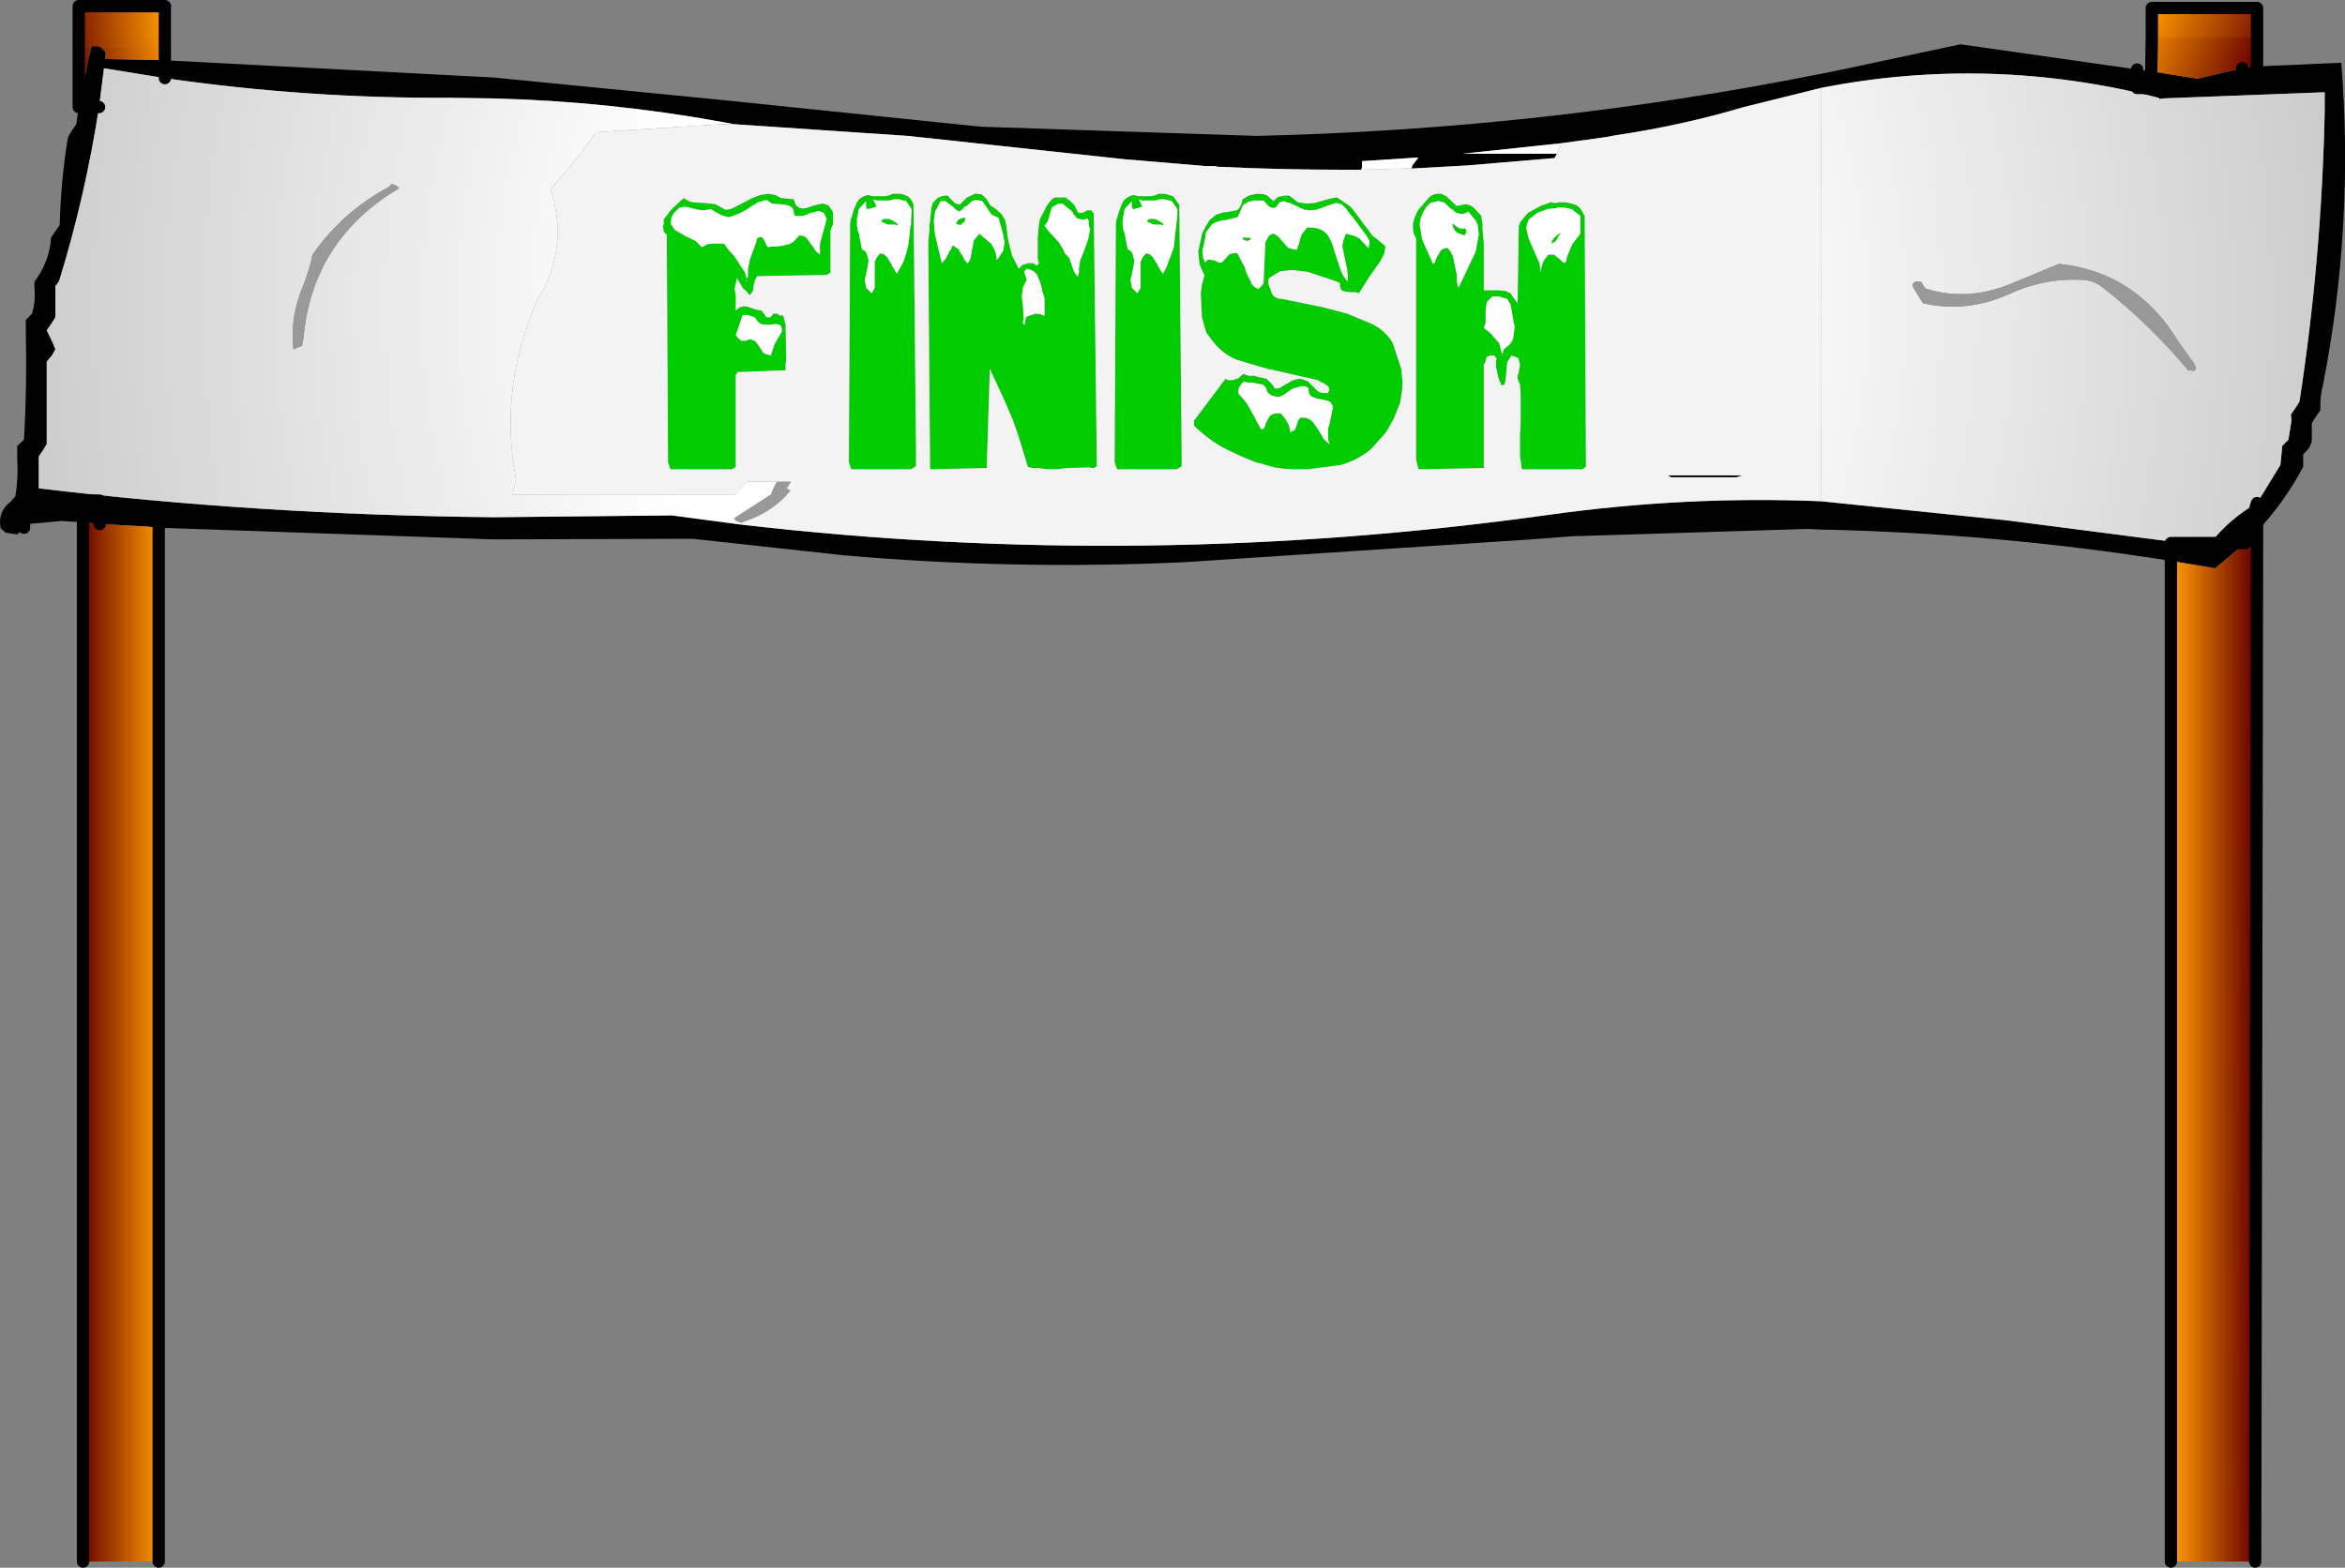 <?xml version="1.0" encoding="UTF-8" standalone="no"?>
<svg xmlns:xlink="http://www.w3.org/1999/xlink" height="127.45px" width="190.6px" xmlns="http://www.w3.org/2000/svg">
  <rect width="100%" height="100%" fill="#808080" stroke="none"/>
  <g transform="matrix(1.0, 0.0, 0.0, 1.0, 94.85, 98.5)">
    <path d="M80.05 -95.45 L80.05 -97.85 88.6 -97.85 88.6 -95.45 80.05 -95.45" fill="url(#gradient0)" fill-rule="evenodd" stroke="none"/>
    <path d="M88.6 -93.1 L95.45 -93.4 Q96.5 -80.1 93.95 -67.15 93.7 -66.2 93.75 -65.15 L93.4 -64.65 93.05 -64.1 93.05 -63.1 93.05 -62.6 92.85 -62.1 92.35 -61.55 92.35 -61.05 92.35 -60.55 Q90.85 -57.7 88.6 -55.3 L88.6 -57.6 90.5 -60.7 90.6 -61.7 90.65 -62.25 91.15 -62.75 91.4 -64.3 91.35 -64.8 91.7 -65.3 92.05 -65.85 Q93.85 -77.5 94.1 -89.45 L94.1 -91.0 80.95 -90.5 80.9 -90.45 80.85 -90.5 80.7 -90.45 80.6 -90.55 Q66.85 -94.05 53.15 -91.35 L46.9 -89.8 Q41.85 -88.3 36.45 -87.5 L35.65 -87.35 32.0 -86.85 24.0 -86.0 31.7 -86.0 31.5 -85.65 24.4 -85.05 19.9 -84.8 19.9 -84.9 19.95 -85.05 20.4 -85.65 20.45 -85.7 15.85 -85.4 15.85 -84.9 15.8 -84.7 14.45 -84.7 Q9.2 -84.7 4.0 -84.95 L4.0 -85.0 3.75 -85.0 3.15 -85.0 -3.4 -85.55 -21.05 -87.45 -35.15 -88.4 -36.25 -88.6 Q-45.3 -90.25 -54.75 -90.5 L-58.35 -90.55 Q-70.05 -90.5 -81.45 -92.15 L-86.4 -92.95 -86.8 -89.8 -88.45 -89.8 -86.8 -89.8 Q-87.9 -82.65 -90.0 -75.8 -90.1 -75.5 -90.35 -75.25 L-90.35 -73.2 -90.35 -72.7 -90.7 -72.15 -91.05 -71.65 -90.55 -70.6 -90.35 -70.1 -90.6 -69.65 -91.05 -69.1 -91.05 -63.45 -91.05 -62.4 -91.35 -61.9 -91.7 -61.4 -91.7 -59.35 -91.7 -58.8 Q-73.9 -56.65 -54.75 -56.45 L-40.25 -56.6 -34.6 -55.85 Q-1.85 -52.05 31.05 -56.65 42.15 -58.2 53.15 -57.75 L68.25 -56.2 82.55 -54.35 81.6 -54.35 81.6 -52.9 81.6 -54.35 82.55 -54.35 84.65 -54.2 84.8 -54.35 Q86.45 -56.4 88.6 -57.6 L87.65 -54.35 85.2 -52.3 81.6 -52.9 Q67.45 -55.15 53.15 -55.45 L52.05 -55.5 32.85 -54.9 29.6 -54.65 1.5 -52.8 Q-12.45 -52.15 -26.2 -53.35 L-38.55 -54.7 -54.75 -54.65 -81.95 -55.6 -83.0 -55.7 -86.75 -55.9 -88.1 -56.05 -89.15 -56.1 -89.85 -56.15 -92.55 -55.9 -92.9 -55.6 -93.1 -55.4 -93.45 -55.05 -94.4 -55.2 -94.8 -55.55 Q-95.05 -56.9 -94.0 -57.7 L-93.6 -58.15 Q-93.35 -59.65 -93.45 -61.2 L-93.45 -62.25 -92.9 -62.75 Q-92.65 -67.1 -92.75 -71.5 L-92.75 -72.5 -92.25 -73.0 Q-91.95 -74.0 -92.05 -75.05 L-92.05 -75.6 Q-91.0 -77.0 -90.75 -78.65 L-90.7 -79.2 -90.35 -79.7 -90.0 -80.2 Q-89.9 -83.65 -89.4 -86.9 L-89.3 -87.4 -89.0 -87.9 -88.65 -88.4 -88.45 -89.8 -87.7 -93.55 -87.4 -94.75 -86.85 -94.75 -86.65 -94.65 -86.25 -94.25 -86.3 -93.7 -81.45 -93.6 -54.75 -92.2 -35.95 -90.35 -15.15 -88.2 7.3 -87.45 Q30.65 -88.0 53.15 -92.5 L54.65 -92.8 64.5 -94.9 78.85 -92.85 80.0 -92.7 83.75 -92.1 87.4 -92.95 88.55 -93.1 88.6 -93.1 M78.85 -92.85 L78.85 -91.35 87.4 -91.35 87.4 -92.95 87.4 -91.35 78.85 -91.35 78.85 -92.85 M87.65 -54.35 L84.8 -54.35 87.65 -54.35 M46.75 -59.85 L46.3 -59.7 41.05 -59.7 Q40.9 -59.7 40.75 -59.85 L46.2 -59.85 46.75 -59.85 M-81.45 -93.6 L-81.45 -92.15 -81.45 -93.6 M-86.75 -55.9 L-86.75 -57.8 -92.9 -57.8 -92.9 -55.6 -92.9 -57.8 -86.75 -57.8 -86.75 -55.9" fill="#000000" fill-rule="evenodd" stroke="none"/>
    <path d="M80.0 -92.7 L80.05 -95.45 88.6 -95.45 88.6 -93.1 88.55 -93.1 87.4 -92.95 83.75 -92.1 80.0 -92.7" fill="url(#gradient1)" fill-rule="evenodd" stroke="none"/>
    <path d="M88.6 -55.3 L88.45 28.45 81.6 28.45 81.6 -52.9 85.2 -52.3 87.65 -54.35 88.6 -57.6 88.6 -55.3" fill="url(#gradient2)" fill-rule="evenodd" stroke="none"/>
    <path d="M-88.45 -89.8 L-88.45 -94.75 -87.4 -94.75 -87.7 -93.55 -88.45 -89.8 M-81.45 -94.75 L-81.45 -93.6 -86.3 -93.7 -86.25 -94.25 -86.65 -94.65 -86.85 -94.75 -81.45 -94.75" fill="url(#gradient3)" fill-rule="evenodd" stroke="none"/>
    <path d="M-88.45 -94.75 L-88.45 -95.45 -81.45 -95.45 -81.45 -94.75 -86.85 -94.75 -87.4 -94.75 -88.45 -94.75" fill="url(#gradient4)" fill-rule="evenodd" stroke="none"/>
    <path d="M-88.45 -95.45 L-88.45 -98.0 -81.45 -98.0 -81.45 -95.45 -88.45 -95.45" fill="url(#gradient5)" fill-rule="evenodd" stroke="none"/>
    <path d="M-81.95 -55.6 L-81.95 28.45 -88.1 28.45 -88.1 -56.05 -86.75 -55.9 -83.0 -55.7 -81.95 -55.6" fill="url(#gradient6)" fill-rule="evenodd" stroke="none"/>
    <path d="M53.15 -91.35 Q66.85 -94.05 80.6 -90.55 L80.7 -90.45 80.85 -90.5 80.9 -90.45 80.95 -90.5 94.1 -91.0 94.1 -89.45 Q93.85 -77.5 92.05 -65.85 L91.7 -65.3 91.35 -64.8 91.4 -64.3 91.15 -62.75 90.65 -62.25 90.6 -61.7 90.5 -60.7 88.6 -57.6 Q86.45 -56.4 84.8 -54.35 L82.55 -54.35 68.25 -56.2 53.15 -57.75 53.15 -91.35 M69.0 -75.6 Q65.15 -73.9 61.65 -75.05 L61.45 -75.35 61.3 -75.6 60.9 -75.6 60.8 -75.6 60.6 -75.4 60.65 -75.15 61.25 -74.15 61.45 -73.85 Q64.95 -73.05 68.35 -74.55 71.25 -75.9 74.3 -75.75 75.3 -75.75 76.1 -75.1 79.85 -72.15 83.0 -68.4 L83.45 -68.35 83.55 -68.4 83.65 -68.55 83.45 -69.0 82.2 -70.75 Q78.75 -76.4 72.5 -77.05 L69.0 -75.6 M32.0 -86.85 L32.0 -86.7 31.7 -86.0 24.0 -86.0 32.0 -86.85 M19.9 -84.8 L19.3 -84.8 15.8 -84.7 15.85 -84.9 15.85 -85.4 20.45 -85.7 20.4 -85.65 19.95 -85.05 19.9 -84.9 19.9 -84.8 M-35.15 -88.4 L-36.25 -88.4 -46.45 -87.75 -47.5 -86.2 -50.1 -83.1 Q-48.7 -78.9 -50.7 -74.9 L-51.1 -74.3 Q-54.35 -67.1 -52.9 -59.5 L-53.2 -58.3 -35.1 -58.3 -34.1 -59.35 -31.7 -59.35 -32.0 -58.75 -32.15 -58.4 -32.1 -58.35 -35.2 -56.35 -35.0 -56.15 -34.6 -56.0 -34.6 -55.85 -40.25 -56.6 -54.75 -56.45 Q-73.9 -56.65 -91.7 -58.8 L-91.7 -59.35 -91.7 -61.4 -91.35 -61.9 -91.05 -62.4 -91.05 -63.45 -91.05 -69.1 -90.6 -69.65 -90.35 -70.1 -90.55 -70.6 -91.05 -71.65 -90.7 -72.15 -90.35 -72.7 -90.35 -73.2 -90.35 -75.25 Q-90.1 -75.5 -90.0 -75.8 -87.9 -82.65 -86.8 -89.8 L-86.4 -92.95 -81.45 -92.15 Q-70.05 -90.5 -58.35 -90.55 L-54.75 -90.5 Q-45.3 -90.25 -36.25 -88.6 L-35.15 -88.4 M-62.65 -83.4 L-63.0 -83.55 -63.25 -83.3 Q-67.0 -81.3 -69.45 -77.8 -69.7 -76.55 -70.2 -75.3 -71.3 -72.75 -71.0 -70.1 L-70.3 -70.4 -70.2 -70.9 Q-69.5 -79.0 -62.4 -83.2 L-62.65 -83.4" fill="url(#gradient7)" fill-rule="evenodd" stroke="none"/>
    <path d="M69.0 -75.6 L72.5 -77.05 Q78.75 -76.4 82.2 -70.75 L83.45 -69.0 83.65 -68.55 83.55 -68.4 83.45 -68.35 83.0 -68.4 Q79.85 -72.15 76.1 -75.1 75.3 -75.75 74.3 -75.75 71.25 -75.9 68.35 -74.55 64.95 -73.05 61.45 -73.85 L61.25 -74.15 60.65 -75.15 60.6 -75.4 60.8 -75.6 60.9 -75.6 61.3 -75.6 61.45 -75.35 61.65 -75.05 Q65.15 -73.9 69.0 -75.6 M-31.7 -59.35 L-30.55 -59.35 -30.9 -58.8 -30.8 -58.75 -30.6 -58.6 Q-32.05 -56.85 -34.35 -56.1 L-34.6 -56.0 -35.0 -56.15 -35.2 -56.35 -32.1 -58.35 -32.15 -58.4 -32.0 -58.75 -31.7 -59.35 M-62.65 -83.4 L-62.4 -83.2 Q-69.5 -79.0 -70.2 -70.9 L-70.3 -70.4 -71.0 -70.1 Q-71.3 -72.75 -70.2 -75.3 -69.7 -76.55 -69.45 -77.8 -67.0 -81.3 -63.25 -83.3 L-63.0 -83.55 -62.65 -83.4" fill="#999999" fill-rule="evenodd" stroke="none"/>
    <path d="M4.0 -84.95 L4.0 -85.0 4.0 -84.95 M25.6 -80.5 L25.65 -80.25 25.65 -79.85 25.75 -78.7 25.75 -74.9 26.95 -74.9 27.5 -74.85 27.95 -74.65 28.05 -74.45 28.5 -73.85 28.6 -80.2 28.65 -80.25 28.75 -80.5 29.35 -81.2 30.45 -81.8 30.8 -81.9 31.15 -82.05 31.3 -82.05 31.4 -82.0 31.7 -82.0 31.85 -82.05 32.45 -82.05 33.05 -81.9 33.3 -81.8 33.6 -81.55 33.95 -80.95 34.05 -60.55 33.75 -60.35 28.85 -60.35 28.7 -61.4 28.7 -63.3 28.75 -64.05 28.75 -66.4 28.7 -67.25 28.6 -67.45 28.5 -67.75 28.5 -67.95 28.6 -68.2 28.6 -68.3 28.7 -68.85 28.55 -69.4 28.0 -69.6 27.65 -69.05 27.55 -67.9 27.5 -67.5 27.45 -67.3 27.4 -67.2 27.25 -67.2 27.2 -67.15 26.95 -67.75 26.75 -68.65 26.75 -69.25 26.8 -69.3 26.8 -69.35 26.6 -69.6 26.4 -69.6 26.3 -69.6 26.0 -69.5 25.9 -69.2 25.9 -69.15 25.85 -69.0 25.75 -68.85 25.75 -60.45 20.45 -60.35 20.3 -60.95 20.25 -61.1 20.25 -79.1 20.05 -79.55 20.0 -79.95 20.0 -80.25 20.0 -80.4 20.05 -80.5 20.1 -80.75 20.4 -81.4 21.35 -82.5 21.7 -82.7 22.0 -82.75 22.3 -82.75 22.7 -82.55 23.55 -81.75 24.25 -81.9 Q24.7 -81.85 25.0 -81.55 L25.55 -80.95 25.6 -80.5 M30.65 -77.35 L31.0 -77.8 31.45 -77.8 31.9 -77.45 32.1 -77.25 32.35 -77.1 32.45 -77.3 32.5 -77.55 32.55 -77.7 32.95 -78.65 33.6 -79.5 33.6 -80.95 32.9 -81.5 32.5 -81.6 32.0 -81.65 31.85 -81.65 31.7 -81.6 30.9 -81.5 30.1 -81.2 29.4 -80.65 29.35 -80.5 29.25 -80.25 29.2 -79.95 29.4 -79.1 30.25 -77.15 30.3 -77.0 30.35 -76.45 30.35 -76.35 30.4 -76.5 30.45 -76.75 30.45 -76.85 30.65 -77.35 M22.0 -82.15 L21.4 -82.0 21.1 -81.7 20.8 -81.2 20.6 -80.7 20.6 -80.5 20.55 -80.4 20.55 -80.15 20.75 -79.0 21.65 -77.0 21.8 -77.25 21.9 -77.5 22.2 -78.05 Q22.35 -78.3 22.8 -78.35 L23.05 -78.05 23.25 -77.65 23.45 -76.65 23.55 -76.2 23.55 -75.8 23.6 -75.4 23.7 -75.1 25.1 -78.05 25.35 -79.45 25.25 -80.25 25.15 -80.4 25.15 -80.5 24.5 -81.3 24.2 -81.15 23.9 -81.1 23.55 -81.2 Q23.35 -81.25 23.25 -81.45 L23.05 -81.55 22.7 -81.9 22.5 -82.05 22.1 -82.15 22.0 -82.15 M24.2 -79.35 L23.55 -79.6 Q23.25 -79.9 23.2 -80.25 L23.15 -80.3 23.35 -80.25 23.5 -80.1 23.75 -79.95 24.05 -79.9 24.25 -79.95 24.35 -79.65 24.2 -79.4 24.2 -79.35 M26.45 -74.4 L26.0 -73.95 25.9 -73.25 25.9 -72.25 25.75 -71.85 26.35 -71.35 27.0 -70.6 27.25 -69.65 27.35 -70.05 27.6 -70.3 27.7 -70.35 27.9 -70.55 27.95 -70.6 28.05 -70.8 28.1 -70.85 28.2 -71.35 28.25 -71.85 28.25 -72.05 28.2 -72.2 27.95 -73.65 27.95 -73.7 27.65 -74.2 26.95 -74.4 26.45 -74.4 M32.0 -79.55 L32.0 -79.5 31.85 -79.35 31.75 -79.15 31.75 -79.1 31.55 -78.85 31.25 -78.7 31.25 -78.75 31.4 -79.1 31.85 -79.5 32.0 -79.55 M14.65 -76.55 L14.25 -78.5 14.35 -79.0 14.55 -79.5 15.3 -79.3 15.65 -79.1 16.4 -78.3 16.4 -78.45 16.45 -78.65 16.45 -78.95 16.35 -79.1 16.25 -79.3 15.1 -80.85 14.95 -81.0 14.8 -81.2 14.55 -81.55 14.3 -81.8 14.15 -81.9 13.75 -82.0 13.25 -81.85 12.15 -81.45 11.65 -81.4 11.45 -81.4 11.35 -81.45 11.15 -81.45 11.0 -81.55 Q10.85 -81.55 10.65 -81.7 L10.3 -81.85 10.15 -81.9 10.0 -82.0 9.75 -82.05 9.5 -82.15 9.15 -82.05 8.85 -81.65 8.7 -81.6 8.6 -81.6 8.3 -81.7 7.9 -82.15 7.8 -82.2 7.1 -82.2 6.65 -82.1 6.2 -81.85 5.75 -80.85 4.75 -80.6 4.55 -80.6 4.15 -80.5 3.8 -80.35 3.65 -80.25 3.2 -79.65 3.15 -79.5 3.15 -79.4 3.0 -78.6 2.9 -78.25 2.9 -77.9 2.95 -77.5 3.1 -77.15 3.25 -77.35 3.5 -77.4 3.6 -77.35 3.8 -77.35 4.25 -77.15 4.45 -77.15 5.1 -77.85 5.65 -77.95 5.75 -77.85 6.25 -76.9 6.35 -76.7 6.4 -76.45 6.6 -76.0 6.8 -75.65 6.85 -75.45 6.9 -75.4 Q7.05 -75.15 7.45 -75.0 L7.85 -75.45 8.0 -78.8 8.3 -79.35 8.6 -79.5 8.8 -79.45 9.1 -79.2 9.85 -78.35 10.4 -78.2 10.55 -78.2 10.75 -78.75 10.75 -78.8 10.95 -79.45 11.4 -80.0 11.6 -80.0 Q12.7 -80.0 13.15 -79.25 L13.4 -78.75 13.8 -77.5 14.15 -76.45 Q14.35 -75.95 14.7 -75.6 L14.7 -76.1 14.65 -76.55 M7.3 -82.75 L7.45 -82.75 7.9 -82.7 8.15 -82.6 8.65 -82.15 9.05 -82.5 9.6 -82.6 9.9 -82.6 10.0 -82.55 10.65 -82.05 11.35 -81.95 12.0 -82.0 13.25 -82.35 13.8 -82.45 13.9 -82.4 14.85 -81.75 15.05 -81.55 16.7 -79.35 17.75 -78.5 17.7 -78.05 17.65 -77.85 17.3 -77.2 16.45 -76.0 15.6 -74.65 15.5 -74.7 15.35 -74.75 14.85 -74.75 14.45 -74.8 14.3 -74.85 Q14.05 -74.95 14.05 -75.5 L13.7 -75.65 11.45 -76.4 10.2 -76.55 9.2 -76.45 8.3 -75.9 8.25 -75.8 8.25 -75.6 8.25 -75.4 8.55 -74.6 Q8.8 -74.2 9.35 -74.2 L12.55 -73.55 14.65 -73.0 16.7 -72.15 Q17.6 -71.7 18.2 -70.85 L18.35 -70.6 19.05 -68.5 19.05 -68.45 19.15 -67.4 19.1 -66.7 18.95 -65.75 18.45 -64.5 17.95 -63.6 17.8 -63.35 16.6 -62.0 Q16.0 -61.5 15.3 -61.15 L14.85 -60.95 14.15 -60.7 11.45 -60.35 10.95 -60.35 10.55 -60.35 10.45 -60.35 10.1 -60.35 9.45 -60.4 8.75 -60.5 7.15 -60.95 7.0 -61.0 6.65 -61.15 Q6.0 -61.4 5.3 -61.75 3.95 -62.35 2.8 -63.35 L2.5 -63.6 2.2 -63.9 2.2 -64.3 4.75 -67.7 4.95 -67.6 5.35 -67.6 5.8 -67.75 6.2 -68.1 6.65 -67.95 7.2 -67.95 7.2 -67.9 8.1 -67.7 8.6 -67.2 8.75 -66.95 8.75 -66.9 9.15 -66.95 9.55 -67.2 9.75 -67.3 10.15 -67.55 10.65 -67.7 10.9 -67.7 11.45 -67.5 12.25 -66.7 Q12.5 -66.55 12.8 -66.55 L13.1 -66.55 13.2 -66.85 13.1 -67.1 12.65 -67.4 12.55 -67.4 12.45 -67.5 12.3 -67.55 12.25 -67.6 8.95 -68.35 8.25 -68.5 7.35 -68.75 5.7 -69.25 Q4.65 -69.65 3.85 -70.6 L3.65 -70.85 3.2 -71.45 2.9 -72.5 2.85 -72.65 2.75 -74.65 2.85 -75.4 3.05 -76.1 2.65 -77.0 2.55 -77.95 2.55 -78.15 2.6 -78.3 2.85 -79.5 3.1 -80.0 3.25 -80.25 3.4 -80.5 3.45 -80.6 4.0 -81.05 4.65 -81.25 4.85 -81.25 5.65 -81.4 Q6.0 -81.55 6.15 -82.3 L6.65 -82.6 7.3 -82.75 M1.0 -81.85 L1.2 -60.6 0.8 -60.35 -4.05 -60.35 -4.25 -60.9 -4.15 -80.35 -4.1 -80.65 -4.0 -80.95 -3.85 -81.45 -3.6 -82.05 Q-3.35 -82.5 -2.7 -82.65 L-2.35 -82.55 -1.3 -82.55 -1.05 -82.6 -0.65 -82.75 -0.2 -82.75 0.5 -82.55 1.0 -81.85 M0.4 -82.15 L-0.2 -82.3 -0.6 -82.3 -0.95 -82.2 -2.0 -82.2 -2.3 -82.3 -2.0 -81.7 -2.7 -81.5 -2.85 -81.6 -2.85 -82.15 -3.45 -81.5 -3.6 -80.65 -3.6 -80.2 -3.55 -79.8 -3.45 -79.55 -3.4 -79.3 -3.2 -78.25 -2.9 -78.05 -2.8 -77.85 -2.65 -77.3 -2.8 -76.45 -2.85 -76.3 -2.85 -76.15 -2.95 -75.9 -2.95 -75.6 -2.9 -75.4 -2.85 -75.1 -2.4 -74.65 -2.15 -75.1 -2.15 -77.2 -2.0 -77.55 -1.75 -77.85 -1.75 -77.9 -1.45 -77.85 -1.15 -77.6 -0.75 -76.95 -0.75 -76.9 -0.35 -76.25 -0.3 -76.3 -0.05 -76.75 0.55 -78.35 0.6 -78.7 0.65 -79.3 0.75 -80.1 0.85 -81.05 0.85 -81.5 0.4 -82.15 M6.5 -78.9 L6.25 -79.0 6.1 -79.2 6.85 -79.15 6.75 -79.0 6.6 -78.95 6.5 -78.9 M13.35 -65.75 L13.15 -65.9 12.5 -66.05 12.45 -66.05 Q12.1 -66.1 11.8 -66.25 11.5 -66.4 11.5 -66.95 L11.35 -67.05 11.2 -67.1 10.9 -67.1 10.2 -66.9 9.55 -66.45 9.5 -66.4 9.15 -66.25 8.9 -66.25 8.5 -66.35 8.3 -66.5 8.15 -66.65 Q8.05 -67.15 7.7 -67.25 L6.95 -67.4 6.55 -67.4 6.25 -67.5 6.2 -67.4 6.1 -67.4 6.1 -67.35 5.85 -67.0 5.8 -66.65 5.8 -66.5 6.25 -66.0 6.45 -65.75 6.6 -65.5 7.2 -64.45 7.2 -64.4 7.65 -63.6 7.75 -63.6 7.9 -63.7 8.0 -63.9 8.0 -64.0 8.3 -64.6 Q8.55 -64.9 8.95 -64.9 L9.25 -64.9 9.65 -64.4 9.95 -63.85 9.95 -63.7 10.0 -63.6 10.0 -63.35 10.4 -63.55 10.55 -63.95 10.55 -64.0 10.65 -64.25 10.65 -64.3 10.85 -64.55 11.05 -64.55 Q11.5 -64.55 11.85 -64.2 L12.35 -63.5 12.4 -63.35 12.5 -63.25 12.75 -62.8 13.25 -62.35 13.1 -62.75 13.1 -63.65 13.25 -64.15 13.25 -64.25 13.3 -64.45 13.5 -65.4 13.35 -65.75 M-15.0 -82.65 L-14.65 -82.3 -14.35 -81.8 -13.9 -81.5 -13.45 -81.1 -13.15 -80.6 -13.05 -80.1 -13.0 -79.65 -12.95 -79.25 -12.9 -78.95 -12.6 -77.75 -12.05 -76.65 -11.75 -76.95 -11.3 -77.1 -10.85 -77.1 -10.6 -76.9 -10.4 -77.1 -10.5 -77.45 -10.5 -77.8 -10.5 -78.05 -10.5 -78.4 -10.5 -79.1 -10.45 -79.8 -10.4 -80.25 -10.35 -80.5 -10.35 -80.65 -9.75 -81.8 -9.35 -82.3 -9.1 -82.45 -8.2 -82.45 -8.1 -82.3 -7.9 -82.2 -7.5 -81.8 -7.25 -81.25 -7.2 -81.2 -6.85 -81.2 -6.65 -81.3 -6.5 -81.4 -6.15 -81.4 -5.95 -81.15 -5.7 -60.6 -5.95 -60.45 -6.35 -60.5 -8.2 -60.45 -8.95 -60.35 -9.65 -60.35 -10.5 -60.45 -10.9 -60.45 -10.95 -60.45 -11.3 -60.55 -12.1 -63.15 -12.45 -64.15 -12.6 -64.55 -12.65 -64.65 -13.25 -66.05 -14.25 -68.2 -14.35 -68.45 -14.4 -68.5 -14.65 -60.45 -19.25 -60.35 -19.4 -78.85 -19.3 -79.8 -19.3 -80.25 -19.25 -80.5 -19.25 -80.65 -19.15 -81.55 -19.1 -81.75 -19.05 -82.0 -18.65 -82.4 -18.3 -82.55 -18.0 -82.6 -17.85 -82.6 -17.75 -82.55 -17.7 -82.45 -17.25 -82.0 -17.05 -81.9 -16.95 -81.9 -16.8 -81.9 -16.25 -82.45 -15.6 -82.75 -15.4 -82.75 -15.1 -82.7 -15.0 -82.65 M-14.6 -81.55 L-14.65 -81.65 -15.0 -82.15 -15.45 -82.25 -15.5 -82.25 -15.85 -82.15 -16.3 -81.75 -16.45 -81.7 -16.65 -81.45 -16.9 -81.3 -17.2 -81.5 -17.45 -81.75 -17.55 -81.8 -18.0 -82.15 -18.4 -82.15 -18.85 -81.3 -18.95 -80.5 -18.95 -80.45 -18.85 -79.4 -18.3 -77.1 -18.0 -77.45 -17.75 -77.9 -17.7 -78.05 -17.6 -78.15 -17.4 -78.55 -16.95 -78.25 -16.7 -77.8 -16.6 -77.7 -16.45 -77.35 -16.2 -77.1 Q-16.0 -77.3 -15.95 -77.6 L-15.7 -78.95 -15.25 -79.5 -14.25 -78.65 -13.95 -78.05 -13.9 -77.85 -13.85 -77.4 -13.8 -77.4 -13.75 -77.45 -13.35 -78.05 -13.3 -78.15 -13.2 -78.8 -13.35 -79.6 -13.6 -80.45 -13.6 -80.5 -13.65 -80.7 -13.7 -80.8 -14.25 -81.05 -14.6 -81.55 M-16.55 -80.8 L-16.45 -80.8 -16.4 -80.75 -16.4 -80.7 -16.45 -80.5 -16.6 -80.35 -16.7 -80.3 -16.75 -80.2 -17.15 -80.3 -16.95 -80.65 -16.55 -80.8 M-10.55 -76.15 Q-10.8 -76.55 -11.4 -76.65 L-11.55 -76.5 -11.6 -76.35 -11.55 -76.2 -11.5 -76.1 -11.45 -75.9 -11.4 -75.75 -11.7 -75.15 -11.8 -74.45 -11.75 -74.0 -11.7 -73.55 -11.65 -72.55 -11.7 -72.4 -11.7 -72.15 -11.5 -72.15 -11.55 -72.25 -11.45 -72.7 -11.3 -72.8 -10.65 -73.0 -10.25 -72.95 -10.05 -72.85 -9.95 -72.85 -9.95 -74.3 -10.15 -74.85 -10.15 -75.0 -10.3 -75.55 -10.55 -76.15 M-1.45 -80.7 L-1.0 -80.7 -0.65 -80.55 -0.6 -80.5 -0.3 -80.3 -0.3 -80.15 -0.5 -80.25 -1.1 -80.25 -1.65 -80.5 -1.45 -80.7 M-9.7 -80.5 L-9.95 -80.15 -9.7 -79.8 -8.75 -78.75 -8.35 -78.05 -8.35 -77.95 -7.95 -77.55 -7.55 -76.4 -7.25 -76.0 -7.15 -76.35 -7.15 -76.65 -7.05 -77.35 -6.75 -78.05 -6.7 -78.2 -6.4 -79.05 -6.25 -79.85 -6.35 -80.25 -6.35 -80.3 -6.35 -80.5 -6.45 -80.75 -6.7 -80.65 -6.9 -80.65 -7.3 -80.75 -7.6 -81.1 -7.7 -81.3 -8.5 -81.95 -8.8 -81.95 -9.35 -81.65 -9.55 -81.0 -9.55 -80.95 -9.7 -80.5 M-34.05 -76.6 L-33.9 -77.4 -33.4 -78.75 -33.3 -79.15 -33.0 -79.25 -32.85 -79.15 -32.65 -78.8 -32.55 -78.55 -32.4 -78.4 -32.2 -78.45 -31.85 -78.45 -31.4 -78.5 -30.7 -78.65 -30.35 -78.85 -29.9 -79.35 -29.8 -79.35 Q-29.45 -79.35 -29.25 -79.1 L-28.9 -78.6 -28.8 -78.5 -28.55 -78.1 -28.5 -78.05 -28.2 -77.8 -28.2 -78.05 -28.2 -78.7 -27.65 -80.7 -27.9 -81.2 -28.3 -81.35 -29.1 -81.15 -29.15 -81.1 -29.6 -80.95 -30.15 -80.95 -30.3 -81.0 Q-30.3 -81.4 -30.45 -81.6 L-30.65 -81.75 -30.95 -81.85 -31.45 -81.9 -31.5 -81.9 -32.1 -81.95 -32.55 -82.25 -33.25 -82.05 -33.9 -81.65 -33.95 -81.6 -34.55 -81.25 -35.15 -81.0 -35.4 -80.9 -35.65 -80.85 -36.2 -81.0 -37.1 -81.5 -37.65 -81.4 -38.1 -81.45 -38.9 -81.65 -39.25 -81.7 -39.65 -81.6 -40.1 -81.15 -40.3 -80.75 -40.3 -80.5 -40.35 -80.4 -40.3 -80.25 -40.0 -79.8 -39.2 -79.35 -39.15 -79.3 -39.0 -79.25 -38.3 -78.9 -37.8 -78.4 -37.35 -78.65 -36.85 -78.7 -36.0 -78.7 -35.65 -78.2 -35.15 -77.65 -34.5 -76.65 -34.3 -76.35 -34.15 -75.8 -34.2 -75.7 -34.2 -75.65 -34.15 -75.6 -34.15 -75.8 -34.1 -75.95 -34.05 -76.0 -34.05 -76.45 -34.05 -76.6 M-33.05 -82.65 L-32.4 -82.75 -31.85 -82.65 -31.35 -82.4 -30.35 -82.3 -30.15 -81.8 -30.1 -81.75 -29.85 -81.6 -29.6 -81.55 -29.25 -81.6 -28.7 -81.8 -28.6 -81.8 -28.3 -81.9 -27.95 -81.95 -27.5 -81.8 -27.15 -81.25 -27.15 -80.75 -27.15 -80.5 -27.15 -80.25 -27.35 -79.8 -27.35 -76.35 -27.65 -76.15 -33.3 -76.05 -33.5 -75.7 -33.55 -75.4 -33.6 -75.35 -33.6 -75.3 -33.65 -74.85 -33.9 -74.5 -34.05 -74.65 -34.2 -74.85 -34.45 -75.05 -34.95 -75.9 -35.15 -75.0 -35.05 -74.5 -35.05 -74.0 -35.05 -73.25 -34.75 -73.5 -34.4 -73.6 -34.05 -73.55 -33.3 -73.3 -33.25 -73.3 -32.95 -73.25 -32.85 -73.1 -32.75 -73.0 -32.55 -72.7 -32.35 -72.7 -32.25 -72.7 -32.1 -72.85 -32.0 -73.0 -31.65 -73.0 -31.5 -72.85 -31.2 -72.85 -31.0 -72.1 -30.95 -69.25 -31.0 -68.85 -31.0 -68.4 -34.9 -68.25 -35.05 -68.0 -35.05 -60.55 -35.35 -60.35 -40.35 -60.35 -40.55 -60.9 -40.65 -79.4 -40.9 -79.65 -40.95 -80.05 -40.95 -80.2 -40.9 -80.25 -40.9 -80.4 -40.9 -80.65 -40.35 -81.4 -39.45 -82.25 -39.25 -82.4 Q-38.95 -82.15 -38.55 -82.05 L-37.7 -82.0 -37.65 -82.0 -36.7 -81.9 -35.9 -81.45 Q-35.45 -81.45 -35.05 -81.7 L-33.7 -82.4 -33.05 -82.65 M-22.9 -82.55 L-22.65 -82.6 -22.25 -82.75 -21.8 -82.75 -21.45 -82.7 -21.1 -82.55 Q-20.8 -82.4 -20.6 -81.85 L-20.4 -62.15 -20.4 -61.9 -20.4 -60.6 -20.8 -60.35 -25.65 -60.35 -25.85 -60.9 -25.75 -80.35 -25.7 -80.65 -25.6 -80.95 -25.45 -81.45 -25.2 -82.05 Q-24.95 -82.5 -24.3 -82.65 L-23.95 -82.55 -22.9 -82.55 M-23.9 -82.3 L-23.6 -81.7 -24.3 -81.5 -24.45 -81.6 -24.45 -82.15 -25.05 -81.5 -25.2 -80.65 -25.2 -80.2 -25.15 -79.8 -25.05 -79.55 -25.0 -79.3 -24.8 -78.25 -24.5 -78.05 -24.4 -77.85 -24.25 -77.3 -24.4 -76.45 -24.45 -76.3 -24.45 -76.15 -24.55 -75.9 -24.55 -75.6 -24.5 -75.4 -24.45 -75.1 -24.0 -74.65 -23.75 -75.1 -23.75 -77.2 -23.6 -77.55 -23.35 -77.85 -23.35 -77.9 -23.05 -77.85 -22.75 -77.6 -22.35 -76.95 -22.35 -76.9 -21.95 -76.25 -21.4 -77.25 -21.15 -78.05 -21.0 -78.7 -20.85 -80.1 -20.8 -80.25 -20.8 -80.5 -20.75 -81.5 -21.2 -82.15 -21.8 -82.3 -22.2 -82.3 -22.55 -82.2 -23.6 -82.2 -23.9 -82.3 M-23.05 -80.7 L-22.6 -80.7 -22.25 -80.55 -21.9 -80.3 -21.9 -80.15 -22.1 -80.25 -22.7 -80.25 -23.25 -80.5 -23.05 -80.7 M-32.6 -72.1 L-32.95 -72.15 -33.0 -72.15 -33.25 -72.35 -33.5 -72.7 -33.95 -72.85 -34.1 -72.9 -34.4 -72.9 -34.5 -72.85 -35.05 -71.25 -34.85 -71.0 -34.65 -70.85 -34.6 -70.8 -34.2 -70.8 -34.0 -70.9 -33.8 -70.9 -33.45 -70.75 -33.15 -70.35 -33.1 -70.25 -32.8 -69.8 -32.7 -69.75 -32.25 -69.6 -32.2 -69.6 -31.9 -70.5 -31.3 -71.55 -31.3 -71.8 -31.4 -72.05 -31.7 -72.15 -31.95 -72.15 -32.2 -72.1 -32.6 -72.1" fill="#00cc00" fill-rule="evenodd" stroke="none"/>
    <path d="M32.0 -86.85 L35.65 -87.35 36.45 -87.5 Q41.85 -88.3 46.9 -89.8 L53.15 -91.35 53.15 -57.75 Q42.15 -58.2 31.05 -56.65 -1.85 -52.05 -34.6 -55.85 L-34.6 -56.0 -34.35 -56.1 Q-32.05 -56.85 -30.6 -58.6 L-30.8 -58.75 -30.9 -58.8 -30.55 -59.35 -31.7 -59.35 -34.1 -59.35 -35.1 -58.3 -53.2 -58.3 -52.9 -59.5 Q-54.35 -67.1 -51.1 -74.3 L-50.7 -74.9 Q-48.7 -78.9 -50.1 -83.1 L-47.5 -86.2 -46.45 -87.75 -36.25 -88.4 -35.15 -88.4 -21.05 -87.45 -3.4 -85.55 3.15 -85.0 3.75 -85.0 4.0 -85.0 4.0 -84.95 Q9.2 -84.7 14.45 -84.7 L15.8 -84.7 19.3 -84.8 19.9 -84.8 24.4 -85.05 31.5 -85.65 31.7 -86.0 32.0 -86.7 32.0 -86.85 M46.75 -59.85 L46.2 -59.85 40.75 -59.85 Q40.9 -59.7 41.05 -59.7 L46.3 -59.7 46.75 -59.85 M25.6 -80.5 L25.55 -80.95 25.0 -81.55 Q24.7 -81.85 24.25 -81.9 L23.55 -81.75 22.7 -82.55 22.3 -82.75 22.0 -82.75 21.7 -82.7 21.35 -82.5 20.4 -81.4 20.1 -80.75 20.05 -80.5 20.0 -80.4 20.0 -80.25 20.0 -79.95 20.05 -79.55 20.25 -79.1 20.25 -61.1 20.3 -60.95 20.45 -60.35 25.75 -60.45 25.75 -68.85 25.85 -69.0 25.9 -69.15 25.9 -69.2 26.0 -69.5 26.3 -69.6 26.4 -69.6 26.6 -69.6 26.8 -69.35 26.8 -69.3 26.75 -69.25 26.75 -68.65 26.95 -67.75 27.2 -67.15 27.25 -67.2 27.4 -67.2 27.45 -67.3 27.5 -67.5 27.55 -67.9 27.65 -69.05 28.0 -69.6 28.55 -69.4 28.7 -68.85 28.6 -68.3 28.6 -68.2 28.5 -67.95 28.5 -67.75 28.6 -67.45 28.7 -67.25 28.75 -66.4 28.75 -64.05 28.7 -63.3 28.7 -61.4 28.85 -60.35 33.75 -60.35 34.05 -60.55 33.95 -80.95 33.6 -81.55 33.3 -81.8 33.05 -81.9 32.45 -82.05 31.85 -82.05 31.7 -82.0 31.4 -82.0 31.3 -82.05 31.15 -82.05 30.8 -81.9 30.45 -81.8 29.35 -81.2 28.75 -80.5 28.65 -80.25 28.6 -80.2 28.5 -73.85 28.05 -74.45 27.95 -74.65 27.5 -74.85 26.95 -74.9 25.75 -74.9 25.75 -78.7 25.65 -79.85 25.65 -80.25 25.6 -80.5 M30.25 -77.15 L30.65 -77.35 30.45 -76.85 30.45 -76.75 30.4 -76.5 30.35 -76.35 30.35 -76.45 30.3 -77.0 30.25 -77.15 M14.15 -76.45 L14.65 -76.55 14.7 -76.1 14.7 -75.6 Q14.35 -75.95 14.15 -76.45 M7.3 -82.75 L6.65 -82.6 6.15 -82.3 Q6.0 -81.55 5.65 -81.4 L4.85 -81.25 4.65 -81.25 4.0 -81.05 3.45 -80.6 3.4 -80.5 3.25 -80.25 3.1 -80.0 2.85 -79.5 2.6 -78.3 2.55 -78.15 2.55 -77.95 2.65 -77.0 3.05 -76.1 2.85 -75.4 2.75 -74.65 2.85 -72.65 2.9 -72.5 3.2 -71.45 3.65 -70.85 3.85 -70.6 Q4.65 -69.65 5.7 -69.25 L7.35 -68.75 8.25 -68.5 8.95 -68.35 12.25 -67.6 12.3 -67.55 12.45 -67.5 12.55 -67.4 12.65 -67.4 13.1 -67.1 13.2 -66.85 13.1 -66.55 12.8 -66.55 Q12.5 -66.55 12.25 -66.7 L11.45 -67.5 10.9 -67.7 10.65 -67.7 10.15 -67.55 9.75 -67.3 9.55 -67.2 9.15 -66.95 8.75 -66.9 8.75 -66.95 8.6 -67.2 8.1 -67.7 7.2 -67.9 7.2 -67.95 6.65 -67.95 6.2 -68.1 5.8 -67.75 5.35 -67.6 4.95 -67.6 4.75 -67.7 2.2 -64.3 2.2 -63.9 2.5 -63.6 2.8 -63.35 Q3.95 -62.35 5.3 -61.75 6.0 -61.4 6.65 -61.15 L7.0 -61.0 7.15 -60.95 8.75 -60.5 9.45 -60.4 10.1 -60.35 10.45 -60.35 10.55 -60.35 10.95 -60.35 11.45 -60.35 14.15 -60.7 14.85 -60.95 15.3 -61.15 Q16.0 -61.5 16.6 -62.0 L17.8 -63.35 17.95 -63.6 18.45 -64.5 18.95 -65.75 19.1 -66.7 19.15 -67.4 19.05 -68.45 19.05 -68.5 18.35 -70.6 18.2 -70.85 Q17.6 -71.7 16.7 -72.15 L14.65 -73.0 12.55 -73.55 9.35 -74.2 Q8.8 -74.2 8.55 -74.6 L8.25 -75.4 8.25 -75.6 8.25 -75.8 8.3 -75.9 9.2 -76.45 10.2 -76.55 11.45 -76.4 13.7 -75.65 14.05 -75.5 Q14.05 -74.95 14.3 -74.85 L14.45 -74.8 14.85 -74.75 15.35 -74.75 15.5 -74.7 15.6 -74.65 16.45 -76.0 17.3 -77.2 17.65 -77.85 17.7 -78.05 17.75 -78.5 16.7 -79.35 15.05 -81.55 14.85 -81.75 13.9 -82.4 13.8 -82.45 13.25 -82.35 12.0 -82.0 11.35 -81.95 10.65 -82.05 10.0 -82.55 9.9 -82.6 9.6 -82.6 9.05 -82.5 8.65 -82.15 8.15 -82.6 7.9 -82.7 7.45 -82.75 7.3 -82.75 M1.0 -81.85 L0.5 -82.55 -0.2 -82.75 -0.65 -82.75 -1.05 -82.6 -1.3 -82.55 -2.35 -82.55 -2.7 -82.65 Q-3.35 -82.5 -3.6 -82.05 L-3.85 -81.45 -4.0 -80.95 -4.1 -80.65 -4.15 -80.35 -4.25 -60.9 -4.05 -60.35 0.8 -60.35 1.2 -60.6 1.0 -81.85 M-15.0 -82.65 L-15.1 -82.7 -15.4 -82.75 -15.6 -82.75 -16.25 -82.45 -16.8 -81.9 -16.95 -81.9 -17.05 -81.9 -17.25 -82.0 -17.7 -82.45 -17.75 -82.55 -17.85 -82.6 -18.0 -82.6 -18.3 -82.55 -18.65 -82.4 -19.05 -82.0 -19.1 -81.75 -19.15 -81.55 -19.25 -80.65 -19.25 -80.5 -19.3 -80.25 -19.3 -79.8 -19.4 -78.85 -19.25 -60.35 -14.65 -60.45 -14.4 -68.5 -14.35 -68.45 -14.25 -68.2 -13.25 -66.05 -12.65 -64.65 -12.6 -64.55 -12.45 -64.15 -12.1 -63.15 -11.3 -60.55 -10.95 -60.45 -10.9 -60.45 -10.5 -60.45 -9.65 -60.35 -8.95 -60.35 -8.2 -60.45 -6.35 -60.5 -5.95 -60.45 -5.7 -60.6 -5.95 -81.15 -6.15 -81.4 -6.5 -81.4 -6.65 -81.3 -6.85 -81.2 -7.2 -81.2 -7.25 -81.25 -7.5 -81.8 -7.9 -82.2 -8.1 -82.3 -8.2 -82.45 -9.1 -82.45 -9.35 -82.3 -9.75 -81.8 -10.35 -80.65 -10.35 -80.5 -10.4 -80.25 -10.45 -79.8 -10.5 -79.1 -10.5 -78.4 -10.5 -78.05 -10.5 -77.8 -10.5 -77.45 -10.4 -77.1 -10.6 -76.9 -10.85 -77.1 -11.3 -77.1 -11.75 -76.95 -12.05 -76.65 -12.6 -77.75 -12.9 -78.95 -12.95 -79.25 -13.0 -79.65 -13.05 -80.1 -13.15 -80.6 -13.45 -81.1 -13.9 -81.5 -14.35 -81.8 -14.65 -82.3 -15.0 -82.65 M-34.5 -76.65 L-34.05 -76.6 -34.05 -76.45 -34.05 -76.0 -34.1 -75.95 -34.15 -75.8 -34.15 -75.6 -34.2 -75.65 -34.2 -75.7 -34.15 -75.8 -34.3 -76.35 -34.5 -76.65 M-22.9 -82.55 L-23.95 -82.55 -24.3 -82.65 Q-24.95 -82.5 -25.2 -82.05 L-25.45 -81.45 -25.6 -80.95 -25.7 -80.65 -25.75 -80.35 -25.85 -60.9 -25.65 -60.35 -20.8 -60.35 -20.4 -60.6 -20.4 -61.9 -20.4 -62.15 -20.6 -81.85 Q-20.8 -82.4 -21.1 -82.55 L-21.45 -82.7 -21.8 -82.75 -22.25 -82.75 -22.65 -82.6 -22.9 -82.55 M-33.05 -82.65 L-33.7 -82.4 -35.05 -81.7 Q-35.45 -81.45 -35.9 -81.45 L-36.7 -81.9 -37.65 -82.0 -37.7 -82.0 -38.55 -82.05 Q-38.95 -82.15 -39.25 -82.4 L-39.45 -82.25 -40.35 -81.4 -40.9 -80.65 -40.9 -80.4 -40.9 -80.25 -40.95 -80.2 -40.95 -80.05 -40.9 -79.65 -40.65 -79.4 -40.55 -60.9 -40.35 -60.35 -35.35 -60.35 -35.05 -60.55 -35.05 -68.0 -34.9 -68.25 -31.0 -68.4 -31.0 -68.85 -30.95 -69.25 -31.0 -72.1 -31.2 -72.85 -31.5 -72.85 -31.65 -73.0 -32.0 -73.0 -32.1 -72.85 -32.25 -72.7 -32.35 -72.7 -32.55 -72.7 -32.75 -73.0 -32.85 -73.1 -32.95 -73.25 -33.25 -73.3 -33.3 -73.3 -34.05 -73.55 -34.4 -73.6 -34.75 -73.5 -35.05 -73.25 -35.05 -74.0 -35.05 -74.5 -35.15 -75.0 -34.95 -75.9 -34.45 -75.05 -34.2 -74.85 -34.05 -74.65 -33.9 -74.5 -33.65 -74.85 -33.6 -75.3 -33.6 -75.35 -33.55 -75.4 -33.5 -75.7 -33.3 -76.05 -27.65 -76.15 -27.35 -76.35 -27.35 -79.8 -27.15 -80.25 -27.15 -80.5 -27.15 -80.75 -27.15 -81.25 -27.5 -81.8 -27.95 -81.95 -28.3 -81.9 -28.6 -81.8 -28.7 -81.8 -29.25 -81.6 -29.6 -81.55 -29.85 -81.6 -30.1 -81.75 -30.15 -81.8 -30.35 -82.3 -31.35 -82.4 -31.85 -82.65 -32.4 -82.75 -33.05 -82.65" fill="#f3f3f3" fill-rule="evenodd" stroke="none"/>
    <path d="M30.25 -77.15 L29.4 -79.1 29.2 -79.95 29.25 -80.25 29.35 -80.5 29.4 -80.65 30.1 -81.2 30.9 -81.5 31.7 -81.6 31.85 -81.65 32.0 -81.65 32.5 -81.6 32.9 -81.5 33.6 -80.95 33.6 -79.5 32.95 -78.65 32.55 -77.7 32.5 -77.55 32.45 -77.3 32.35 -77.1 32.1 -77.25 31.9 -77.45 31.45 -77.8 31.0 -77.8 30.65 -77.35 30.25 -77.15 M32.0 -79.55 L31.85 -79.5 31.4 -79.1 31.25 -78.75 31.25 -78.7 31.55 -78.85 31.75 -79.1 31.75 -79.15 31.85 -79.35 32.0 -79.5 32.0 -79.55 M26.45 -74.4 L26.95 -74.4 27.65 -74.2 27.95 -73.7 27.95 -73.65 28.2 -72.2 28.25 -72.05 28.25 -71.85 28.2 -71.35 28.1 -70.85 28.05 -70.8 27.95 -70.6 27.9 -70.55 27.7 -70.35 27.6 -70.3 27.35 -70.05 27.25 -69.65 27.0 -70.6 26.35 -71.35 25.75 -71.85 25.9 -72.25 25.9 -73.25 26.0 -73.95 26.45 -74.4 M24.2 -79.35 L24.2 -79.4 24.35 -79.65 24.25 -79.95 24.05 -79.9 23.75 -79.95 23.5 -80.1 23.35 -80.25 23.15 -80.3 23.2 -80.25 Q23.25 -79.9 23.55 -79.6 L24.2 -79.35 M22.0 -82.15 L22.1 -82.15 22.5 -82.05 22.7 -81.9 23.05 -81.55 23.25 -81.45 Q23.35 -81.25 23.55 -81.2 L23.9 -81.1 24.2 -81.15 24.5 -81.3 25.15 -80.5 25.15 -80.4 25.25 -80.25 25.35 -79.45 25.1 -78.05 23.7 -75.1 23.6 -75.4 23.55 -75.8 23.55 -76.2 23.45 -76.65 23.25 -77.65 23.05 -78.05 22.8 -78.35 Q22.35 -78.3 22.2 -78.05 L21.9 -77.5 21.8 -77.25 21.65 -77.0 20.75 -79.0 20.55 -80.15 20.55 -80.4 20.6 -80.5 20.6 -80.7 20.8 -81.2 21.1 -81.7 21.4 -82.0 22.0 -82.15 M14.15 -76.45 L13.8 -77.5 13.4 -78.75 13.15 -79.25 Q12.7 -80.0 11.6 -80.0 L11.4 -80.0 10.95 -79.45 10.75 -78.8 10.75 -78.75 10.55 -78.2 10.4 -78.2 9.85 -78.35 9.1 -79.2 8.8 -79.45 8.6 -79.5 8.3 -79.35 8.0 -78.8 7.85 -75.45 7.45 -75.0 Q7.05 -75.15 6.9 -75.4 L6.85 -75.45 6.8 -75.65 6.6 -76.0 6.4 -76.45 6.35 -76.7 6.25 -76.9 5.75 -77.85 5.65 -77.95 5.1 -77.85 4.45 -77.15 4.25 -77.15 3.8 -77.35 3.6 -77.35 3.5 -77.4 3.25 -77.35 3.1 -77.15 2.95 -77.5 2.9 -77.9 2.9 -78.25 3.0 -78.6 3.15 -79.4 3.15 -79.5 3.2 -79.65 3.65 -80.25 3.8 -80.35 4.15 -80.5 4.55 -80.6 4.75 -80.6 5.75 -80.85 6.2 -81.85 6.65 -82.1 7.1 -82.2 7.8 -82.2 7.9 -82.15 8.3 -81.7 8.6 -81.6 8.7 -81.6 8.85 -81.65 9.15 -82.05 9.5 -82.15 9.75 -82.05 10.0 -82.0 10.15 -81.9 10.3 -81.85 10.65 -81.7 Q10.85 -81.55 11.0 -81.55 L11.15 -81.45 11.35 -81.45 11.45 -81.4 11.65 -81.4 12.15 -81.45 13.25 -81.85 13.75 -82.0 14.15 -81.9 14.3 -81.8 14.55 -81.55 14.8 -81.2 14.95 -81.0 15.1 -80.85 16.25 -79.3 16.35 -79.1 16.45 -78.95 16.45 -78.65 16.4 -78.45 16.4 -78.3 15.65 -79.1 15.3 -79.3 14.55 -79.5 14.35 -79.0 14.25 -78.5 14.65 -76.55 14.15 -76.45 M13.35 -65.75 L13.5 -65.4 13.3 -64.45 13.25 -64.25 13.25 -64.15 13.1 -63.65 13.1 -62.75 13.25 -62.35 12.75 -62.8 12.5 -63.25 12.4 -63.35 12.35 -63.5 11.85 -64.2 Q11.5 -64.55 11.05 -64.55 L10.85 -64.55 10.65 -64.3 10.65 -64.25 10.55 -64.0 10.55 -63.95 10.4 -63.55 10.0 -63.35 10.0 -63.6 9.95 -63.7 9.95 -63.85 9.65 -64.4 9.25 -64.9 8.95 -64.9 Q8.55 -64.9 8.3 -64.6 L8.0 -64.0 8.0 -63.9 7.9 -63.7 7.75 -63.6 7.65 -63.6 7.2 -64.4 7.2 -64.45 6.6 -65.5 6.45 -65.75 6.25 -66.0 5.8 -66.5 5.8 -66.65 5.85 -67.0 6.1 -67.35 6.1 -67.4 6.2 -67.4 6.25 -67.5 6.55 -67.4 6.95 -67.4 7.7 -67.25 Q8.05 -67.15 8.15 -66.65 L8.3 -66.5 8.5 -66.35 8.9 -66.25 9.15 -66.25 9.5 -66.4 9.55 -66.45 10.2 -66.9 10.9 -67.1 11.2 -67.1 11.35 -67.05 11.5 -66.95 Q11.5 -66.4 11.8 -66.25 12.1 -66.1 12.45 -66.05 L12.5 -66.05 13.15 -65.9 13.35 -65.75 M6.5 -78.9 L6.6 -78.95 6.75 -79.0 6.85 -79.15 6.1 -79.2 6.25 -79.0 6.5 -78.9 M0.4 -82.15 L0.85 -81.5 0.85 -81.05 0.75 -80.1 0.65 -79.3 0.6 -78.7 0.55 -78.35 -0.05 -76.75 -0.3 -76.3 -0.35 -76.25 -0.75 -76.9 -0.75 -76.95 -1.15 -77.6 -1.45 -77.85 -1.75 -77.9 -1.75 -77.85 -2.0 -77.55 -2.15 -77.2 -2.15 -75.1 -2.4 -74.65 -2.85 -75.1 -2.9 -75.4 -2.95 -75.6 -2.95 -75.9 -2.85 -76.15 -2.85 -76.3 -2.8 -76.45 -2.65 -77.3 -2.8 -77.85 -2.9 -78.05 -3.2 -78.25 -3.4 -79.3 -3.45 -79.55 -3.55 -79.8 -3.6 -80.2 -3.6 -80.65 -3.45 -81.5 -2.85 -82.15 -2.85 -81.6 -2.7 -81.5 -2.0 -81.7 -2.3 -82.3 -2.0 -82.2 -0.95 -82.2 -0.6 -82.3 -0.2 -82.3 0.4 -82.15 M-9.7 -80.5 L-9.55 -80.95 -9.55 -81.0 -9.35 -81.65 -8.8 -81.95 -8.5 -81.95 -7.7 -81.3 -7.6 -81.1 -7.3 -80.75 -6.9 -80.65 -6.7 -80.65 -6.45 -80.75 -6.35 -80.5 -6.35 -80.3 -6.35 -80.25 -6.25 -79.85 -6.4 -79.05 -6.7 -78.2 -6.75 -78.05 -7.05 -77.35 -7.15 -76.65 -7.15 -76.35 -7.25 -76.0 -7.55 -76.4 -7.95 -77.55 -8.35 -77.95 -8.35 -78.05 -8.75 -78.75 -9.7 -79.8 -9.95 -80.15 -9.7 -80.5 M-1.45 -80.7 L-1.65 -80.5 -1.1 -80.25 -0.5 -80.25 -0.3 -80.15 -0.3 -80.3 -0.6 -80.5 -0.65 -80.55 -1.0 -80.7 -1.45 -80.7 M-10.55 -76.15 L-10.3 -75.55 -10.15 -75.0 -10.15 -74.85 -9.95 -74.3 -9.95 -72.85 -10.05 -72.85 -10.25 -72.95 -10.65 -73.0 -11.3 -72.8 -11.45 -72.7 -11.55 -72.25 -11.5 -72.15 -11.7 -72.15 -11.7 -72.4 -11.65 -72.55 -11.7 -73.55 -11.75 -74.0 -11.8 -74.45 -11.7 -75.15 -11.4 -75.75 -11.45 -75.9 -11.5 -76.1 -11.55 -76.2 -11.6 -76.35 -11.55 -76.5 -11.4 -76.65 Q-10.8 -76.55 -10.55 -76.15 M-16.55 -80.8 L-16.95 -80.65 -17.15 -80.3 -16.75 -80.2 -16.7 -80.3 -16.6 -80.35 -16.45 -80.5 -16.4 -80.7 -16.4 -80.75 -16.45 -80.8 -16.55 -80.8 M-14.6 -81.55 L-14.25 -81.05 -13.7 -80.8 -13.65 -80.7 -13.6 -80.5 -13.6 -80.45 -13.35 -79.6 -13.2 -78.8 -13.3 -78.15 -13.35 -78.05 -13.75 -77.45 -13.8 -77.4 -13.85 -77.4 -13.9 -77.85 -13.95 -78.05 -14.25 -78.65 -15.25 -79.5 -15.7 -78.95 -15.95 -77.6 Q-16.0 -77.3 -16.2 -77.1 L-16.45 -77.35 -16.6 -77.7 -16.7 -77.8 -16.95 -78.25 -17.4 -78.55 -17.6 -78.15 -17.7 -78.05 -17.75 -77.9 -18.0 -77.45 -18.3 -77.1 -18.85 -79.4 -18.95 -80.45 -18.95 -80.5 -18.85 -81.3 -18.4 -82.15 -18.0 -82.15 -17.55 -81.8 -17.45 -81.75 -17.2 -81.5 -16.9 -81.3 -16.65 -81.45 -16.45 -81.7 -16.3 -81.75 -15.85 -82.15 -15.5 -82.25 -15.45 -82.25 -15.0 -82.15 -14.65 -81.65 -14.6 -81.55 M-34.5 -76.65 L-35.15 -77.65 -35.65 -78.2 -36.0 -78.7 -36.85 -78.7 -37.35 -78.65 -37.8 -78.4 -38.3 -78.9 -39.0 -79.25 -39.15 -79.3 -39.2 -79.35 -40.0 -79.8 -40.3 -80.25 -40.35 -80.4 -40.3 -80.5 -40.3 -80.75 -40.1 -81.15 -39.65 -81.6 -39.25 -81.7 -38.9 -81.65 -38.1 -81.45 -37.65 -81.4 -37.1 -81.5 -36.2 -81.0 -35.65 -80.85 -35.4 -80.9 -35.15 -81.0 -34.55 -81.25 -33.95 -81.6 -33.9 -81.65 -33.25 -82.05 -32.55 -82.25 -32.1 -81.95 -31.5 -81.9 -31.45 -81.9 -30.95 -81.85 -30.65 -81.75 -30.45 -81.6 Q-30.3 -81.4 -30.3 -81.0 L-30.15 -80.95 -29.6 -80.95 -29.15 -81.1 -29.1 -81.15 -28.3 -81.35 -27.9 -81.2 -27.65 -80.7 -28.2 -78.7 -28.2 -78.05 -28.2 -77.8 -28.5 -78.05 -28.55 -78.1 -28.8 -78.5 -28.9 -78.6 -29.25 -79.1 Q-29.45 -79.35 -29.8 -79.35 L-29.9 -79.35 -30.35 -78.85 -30.7 -78.65 -31.4 -78.5 -31.85 -78.45 -32.2 -78.45 -32.4 -78.4 -32.55 -78.55 -32.65 -78.8 -32.85 -79.15 -33.0 -79.25 -33.3 -79.15 -33.4 -78.75 -33.9 -77.4 -34.05 -76.6 -34.5 -76.65 M-32.6 -72.1 L-32.2 -72.1 -31.95 -72.15 -31.7 -72.15 -31.4 -72.05 -31.3 -71.8 -31.3 -71.55 -31.9 -70.5 -32.2 -69.6 -32.25 -69.6 -32.7 -69.75 -32.8 -69.8 -33.1 -70.25 -33.15 -70.35 -33.45 -70.75 -33.8 -70.9 -34.0 -70.9 -34.2 -70.8 -34.6 -70.8 -34.65 -70.85 -34.85 -71.0 -35.05 -71.25 -34.5 -72.85 -34.4 -72.9 -34.1 -72.9 -33.95 -72.85 -33.5 -72.7 -33.25 -72.35 -33.0 -72.15 -32.95 -72.15 -32.6 -72.1 M-23.05 -80.7 L-23.25 -80.5 -22.7 -80.25 -22.1 -80.25 -21.9 -80.15 -21.9 -80.3 -22.25 -80.55 -22.6 -80.7 -23.05 -80.7 M-23.9 -82.3 L-23.6 -82.2 -22.55 -82.2 -22.2 -82.3 -21.8 -82.3 -21.2 -82.15 -20.75 -81.5 -20.8 -80.5 -20.8 -80.25 -20.85 -80.1 -21.0 -78.7 -21.15 -78.05 -21.4 -77.25 -21.95 -76.25 -22.35 -76.9 -22.35 -76.95 -22.75 -77.6 -23.05 -77.85 -23.35 -77.9 -23.35 -77.85 -23.6 -77.55 -23.75 -77.2 -23.75 -75.1 -24.0 -74.65 -24.45 -75.1 -24.5 -75.4 -24.55 -75.6 -24.55 -75.9 -24.45 -76.15 -24.45 -76.3 -24.4 -76.45 -24.25 -77.3 -24.4 -77.85 -24.5 -78.05 -24.8 -78.25 -25.0 -79.3 -25.05 -79.55 -25.15 -79.8 -25.2 -80.2 -25.2 -80.65 -25.05 -81.5 -24.45 -82.15 -24.45 -81.6 -24.3 -81.5 -23.6 -81.7 -23.9 -82.3" fill="#ffffff" fill-rule="evenodd" stroke="none"/>
    <path d="M80.0 -92.7 L80.05 -95.45 80.05 -97.85 88.6 -97.85 88.6 -95.45 88.6 -93.1 88.55 -93.1 M88.6 -55.3 L88.45 28.45 M81.6 28.45 L81.6 -52.9 81.6 -54.35 82.55 -54.35 84.8 -54.35 87.65 -54.35 88.6 -57.6 88.6 -55.3 M-81.95 -55.6 L-81.95 28.45 M-88.1 28.45 L-88.1 -56.05 M-88.45 -89.8 L-88.45 -94.75 -88.45 -95.45 -88.45 -98.0 -81.45 -98.0 -81.45 -95.45 -81.45 -94.75 -81.45 -93.6 -81.45 -92.15 M87.4 -92.95 L87.4 -91.35 78.85 -91.35 78.85 -92.85 M-88.45 -89.8 L-86.8 -89.8 M-92.9 -55.6 L-92.9 -57.8 -86.75 -57.8 -86.75 -55.9" fill="none" stroke="#000000" stroke-linecap="round" stroke-linejoin="round" stroke-width="1.0"/>
  </g>
  <defs>
    <linearGradient gradientTransform="matrix(-0.006, -0.002, 0.002, -0.005, 84.2, -94.2)" gradientUnits="userSpaceOnUse" id="gradient0" spreadMethod="pad" x1="-819.2" x2="819.2">
      <stop offset="0.0" stop-color="#660000"/>
      <stop offset="1.0" stop-color="#ff9900"/>
    </linearGradient>
    <linearGradient gradientTransform="matrix(-0.006, -0.002, 0.002, -0.005, 84.2, -96.25)" gradientUnits="userSpaceOnUse" id="gradient1" spreadMethod="pad" x1="-819.2" x2="819.2">
      <stop offset="0.0" stop-color="#660000"/>
      <stop offset="1.0" stop-color="#ff9900"/>
    </linearGradient>
    <linearGradient gradientTransform="matrix(-0.004, 0.0, 0.0, -0.063, 85.1, -6.0)" gradientUnits="userSpaceOnUse" id="gradient2" spreadMethod="pad" x1="-819.2" x2="819.2">
      <stop offset="0.0" stop-color="#660000"/>
      <stop offset="1.0" stop-color="#ff9900"/>
    </linearGradient>
    <linearGradient gradientTransform="matrix(0.005, -0.001, 0.001, 0.004, -85.15, -94.2)" gradientUnits="userSpaceOnUse" id="gradient3" spreadMethod="pad" x1="-819.2" x2="819.2">
      <stop offset="0.0" stop-color="#660000"/>
      <stop offset="1.0" stop-color="#ff9900"/>
    </linearGradient>
    <linearGradient gradientTransform="matrix(0.005, -0.005, 0.001, 0.016, -85.15, -89.25)" gradientUnits="userSpaceOnUse" id="gradient4" spreadMethod="pad" x1="-819.2" x2="819.2">
      <stop offset="0.0" stop-color="#660000"/>
      <stop offset="1.0" stop-color="#ff9900"/>
    </linearGradient>
    <linearGradient gradientTransform="matrix(0.005, -0.005, 0.001, 0.016, -85.15, -87.2)" gradientUnits="userSpaceOnUse" id="gradient5" spreadMethod="pad" x1="-819.2" x2="819.2">
      <stop offset="0.0" stop-color="#660000"/>
      <stop offset="1.0" stop-color="#ff9900"/>
    </linearGradient>
    <linearGradient gradientTransform="matrix(0.004, 0.0, 0.0, 0.061, -85.05, -6.25)" gradientUnits="userSpaceOnUse" id="gradient6" spreadMethod="pad" x1="-819.2" x2="819.2">
      <stop offset="0.0" stop-color="#660000"/>
      <stop offset="1.0" stop-color="#ff9900"/>
    </linearGradient>
    <radialGradient cx="0" cy="0" gradientTransform="matrix(0.115, 0.0, 0.0, 0.115, 1.2, -73.55)" gradientUnits="userSpaceOnUse" id="gradient7" r="819.2" spreadMethod="pad">
      <stop offset="0.463" stop-color="#ffffff"/>
      <stop offset="1.0" stop-color="#cccccc"/>
    </radialGradient>
  </defs>
</svg>
